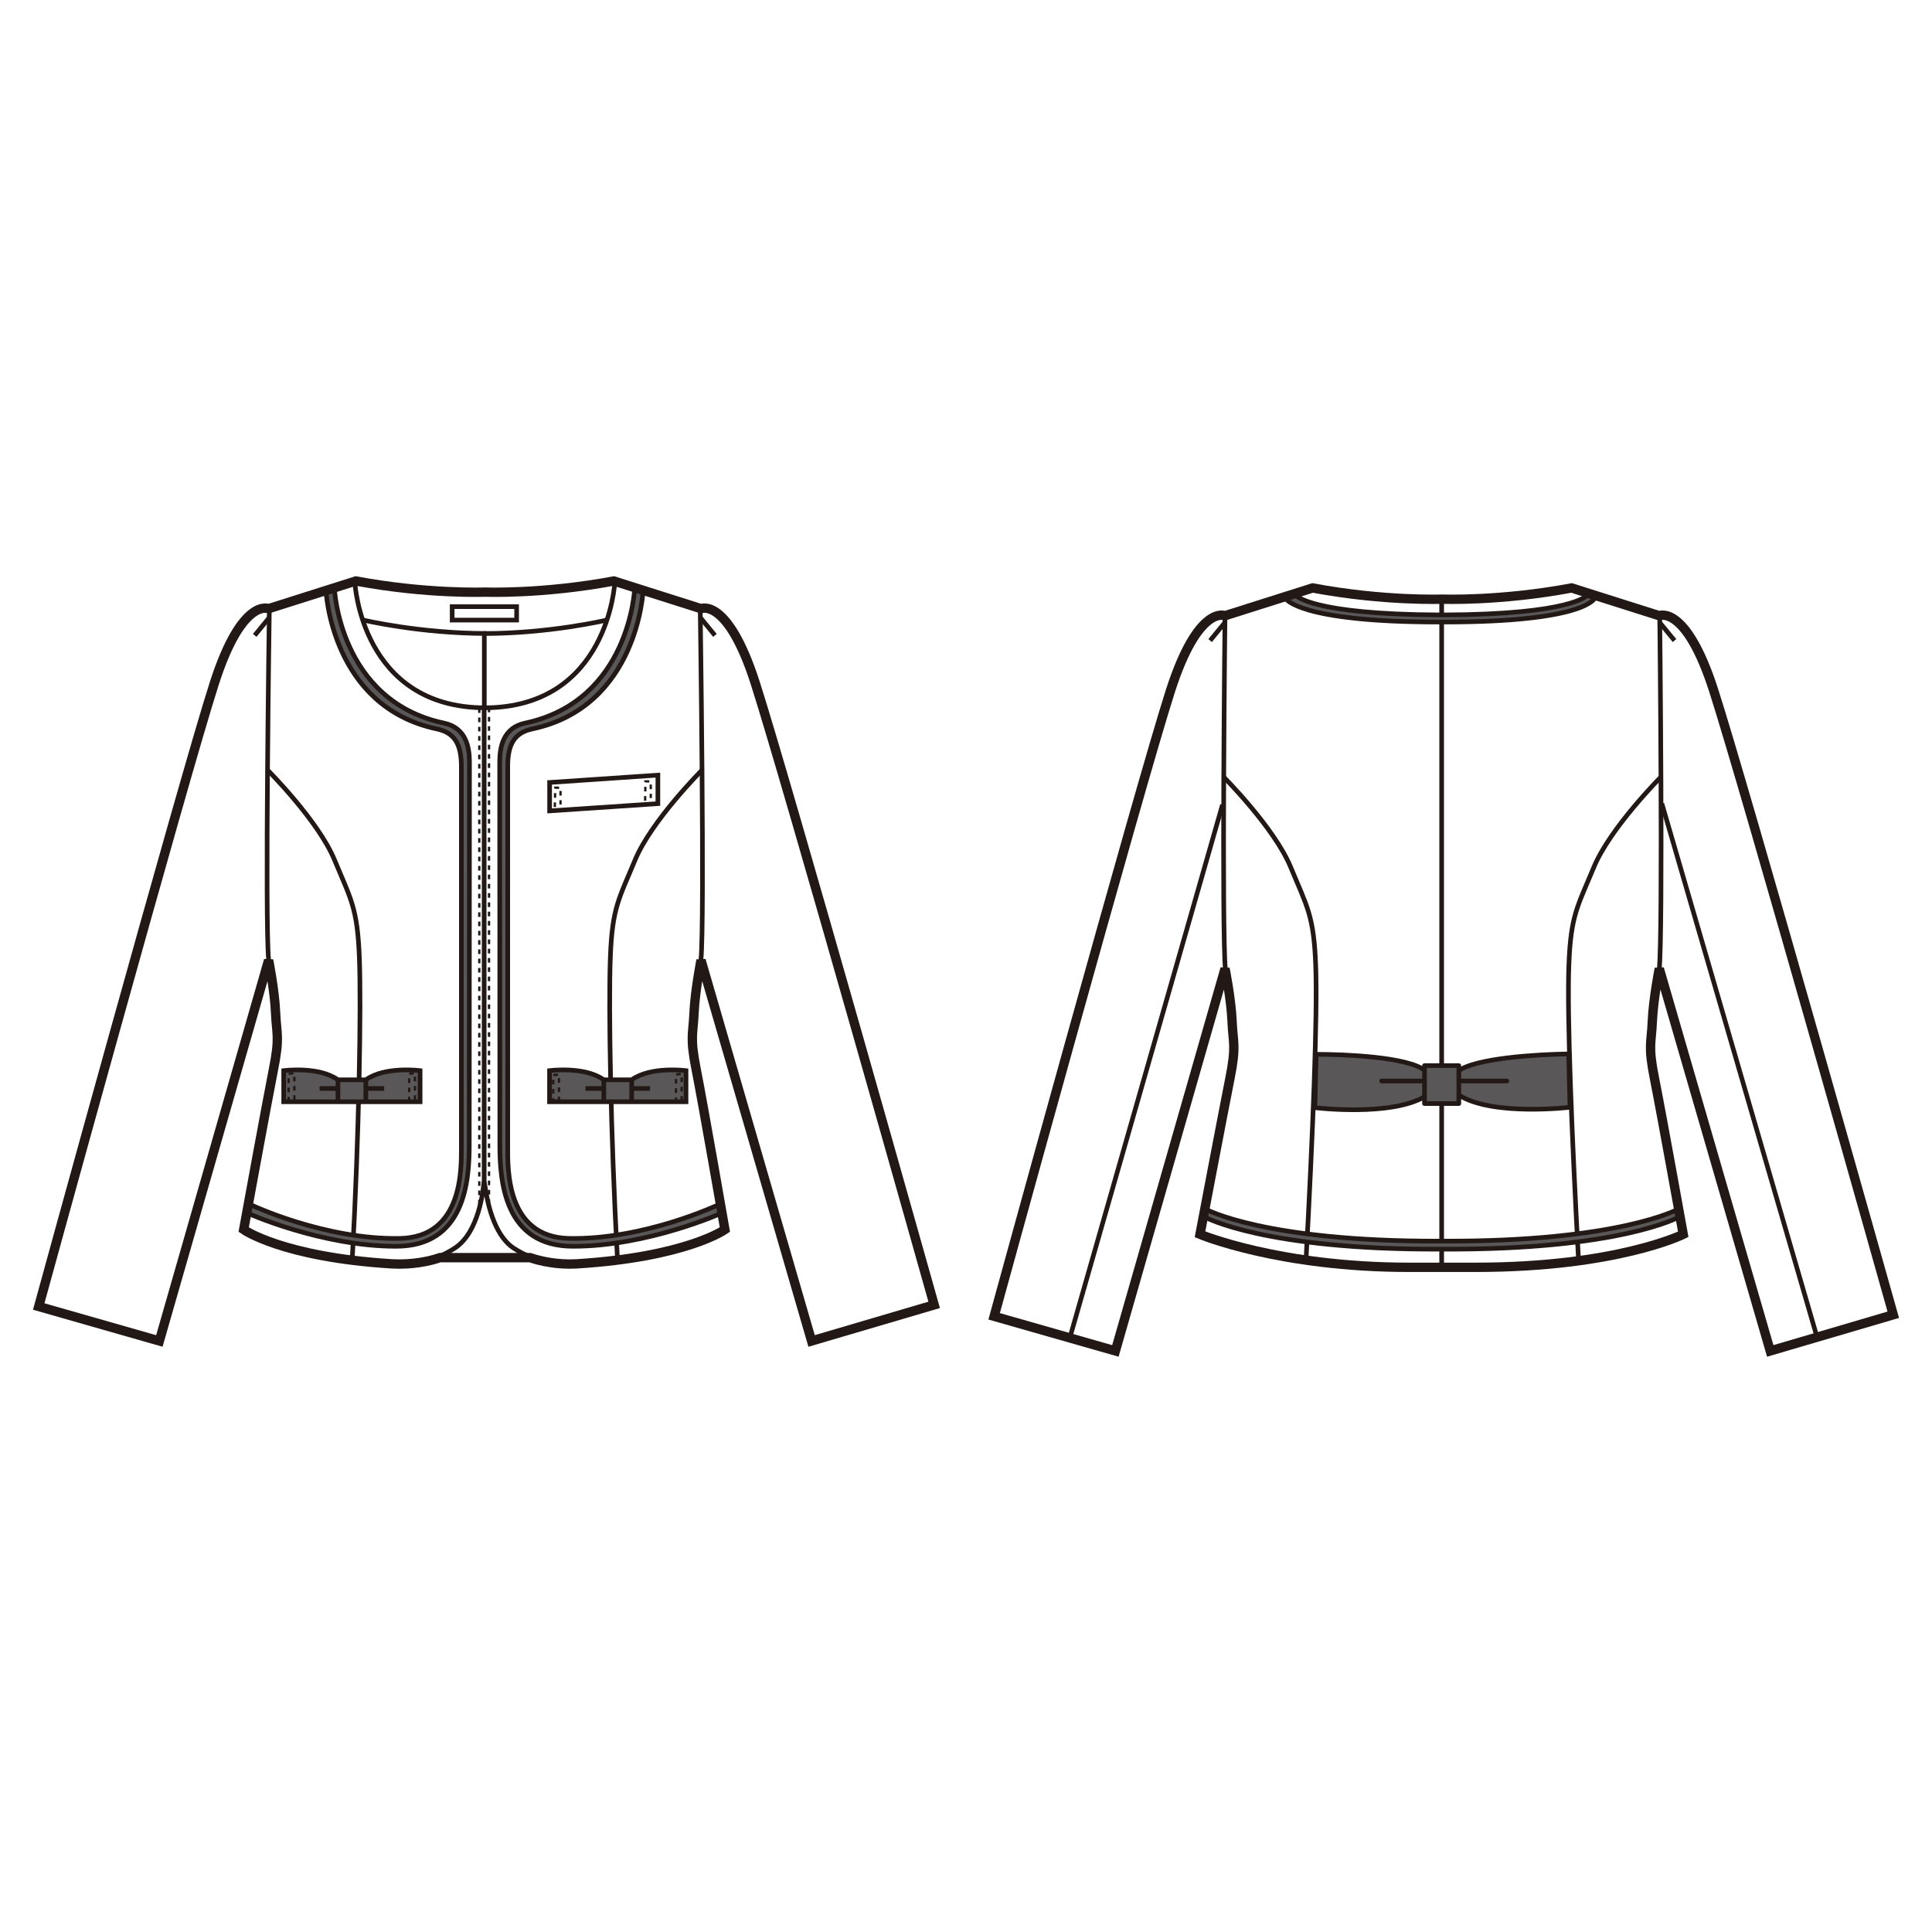 <?xml version="1.0" encoding="UTF-8"?>
<svg id="_レイヤー_1" data-name="レイヤー_1" xmlns="http://www.w3.org/2000/svg" version="1.1" viewBox="0 0 250 250">
  <!-- Generator: Adobe Illustrator 30.0.0, SVG Export Plug-In . SVG Version: 2.1.1 Build 123)  -->
  <defs>
    <style>
      .st0 {
        fill: #595757;
      }

      .st1 {
        stroke-dasharray: .6 .6;
        stroke-width: .3px;
      }

      .st1, .st2, .st3, .st4 {
        fill: none;
        stroke: #221815;
      }

      .st2 {
        stroke-width: 1.21px;
      }

      .st3 {
        stroke-linecap: round;
        stroke-linejoin: round;
      }

      .st3, .st4 {
        stroke-width: .6px;
      }
    </style>
  </defs>
  <line class="st4" x1="186.55" y1="77.93" x2="186.55" y2="163.83"/>
  <path class="st4" d="M214.98,100.48s-6.6,6.6-8.73,11.72c-2.12,5.11-3,6.23-3.24,12.72-.25,6.49.38,22.01,1.25,38.1"/>
  <path class="st4" d="M158.28,100.48s6.61,6.6,8.73,11.72c2.11,5.11,3,6.23,3.24,12.72.25,6.49-.38,22.01-1.25,38.1"/>
  <path class="st4" d="M214.77,79.9s.44,40.62-.07,45.61"/>
  <line class="st4" x1="214.74" y1="80.52" x2="216.68" y2="82.89"/>
  <path class="st4" d="M158.51,79.9s-.44,40.62.06,45.61"/>
  <line class="st4" x1="158.53" y1="80.52" x2="156.59" y2="82.89"/>
  <line class="st4" x1="215.04" y1="103.97" x2="235.15" y2="173.11"/>
  <line class="st4" x1="158.19" y1="104.13" x2="138.39" y2="173.27"/>
  <path class="st0" d="M184.4,141.88c-4.43,2.65-14.26,1.45-14.26,1.45l.17-6.9c3.78,0,11.88.33,14.1,2.11"/>
  <path class="st3" d="M184.4,141.88c-4.43,2.65-14.26,1.45-14.26,1.45l.17-6.9c3.78,0,11.88.33,14.1,2.11"/>
  <path class="st0" d="M188.91,141.79c4.43,2.66,14.25,1.49,14.25,1.49l-.17-6.9c-3.79.05-12.19.5-14.41,2.29"/>
  <path class="st3" d="M188.91,141.79c4.43,2.66,14.25,1.49,14.25,1.49l-.17-6.9c-3.79.05-12.19.5-14.41,2.29"/>
  <line class="st3" x1="178.79" y1="139.88" x2="194.98" y2="139.88"/>
  <rect class="st0" x="184.33" y="137.89" width="4.44" height="4.91"/>
  <rect class="st3" x="184.33" y="137.89" width="4.44" height="4.91"/>
  <path class="st0" d="M206.42,77.31s-.88,3.18-19.53,3.18h-.68c-18.22,0-19.83-3.03-19.83-3.03l1.31-.41s1.99,2.45,18.52,2.52h.68c16.52-.06,18.46-2.52,18.46-2.52l1.07.27Z"/>
  <path class="st4" d="M206.42,77.31s-.88,3.18-19.53,3.18h-.68c-18.22,0-19.83-3.03-19.83-3.03l1.31-.41s1.99,2.45,18.52,2.52h.68c16.52-.06,18.46-2.52,18.46-2.52l1.07.27Z"/>
  <path class="st0" d="M186.35,161.64c-22.78.09-30.41-4.14-30.41-4.14l.04-1.05s7.63,4.24,30.42,4.15h.37c22.78.09,30.4-4.15,30.4-4.15l.05,1.05s-7.62,4.24-30.41,4.14h-.47Z"/>
  <path class="st4" d="M186.35,161.64c-22.78.09-30.41-4.14-30.41-4.14l.04-1.05s7.63,4.24,30.42,4.15h.37c22.78.09,30.4-4.15,30.4-4.15l.05,1.05s-7.62,4.24-30.41,4.14h-.47Z"/>
  <path class="st2" d="M190.94,163.99c18.28,0,26.87-4.27,26.87-4.27,0,0-2.84-15.76-3.71-20.11-.87-4.34-.41-4.58-.29-7.44.12-2.86.9-6.83.9-6.83l14.36,49.47,15.92-4.68s-19.21-68.29-23.25-80.82c-3.6-11.17-7.04-9.64-7.04-9.64l-11.33-3.59c-9.3,1.74-16.72,1.45-16.72,1.45,0,0-7.49.29-16.8-1.45l-11.33,3.59s-3.43-1.52-7.04,9.64c-4.03,12.52-22.84,81.02-22.84,81.02l15.69,4.48,14.19-49.47s.79,3.96.91,6.83c.12,2.86.58,3.1-.29,7.44-.87,4.35-3.86,20.11-3.86,20.11,0,0,10.18,4.27,27.06,4.27h8.58Z"/>
  <path class="st4" d="M90.61,78.92s.59,40.34.09,45.29"/>
  <path class="st4" d="M56.44,162.72c1.04-.37,1.83-.84,2.45-1.24,3.07-2.05,3.63-7.37,3.74-8.58l.14.66c.24,1.64,1.03,6.16,3.66,7.92.65.43,1.47.91,2.58,1.29"/>
  <path class="st4" d="M79.55,75.39s-.83,16.2-16.9,16.2v61.69"/>
  <path class="st4" d="M90.84,99.65s-6.55,6.55-8.65,11.61c-2.1,5.06-2.97,6.18-3.21,12.61-.25,6.43.04,22.94.91,38.88"/>
  <line class="st4" x1="90.59" y1="79.87" x2="92.51" y2="82.22"/>
  <path class="st4" d="M78.44,80.25s-7.26,1.73-15.91,1.73"/>
  <path class="st0" d="M88.77,142.57v-4.03s-4.56-.6-7.03,1.19h-3.61c-2.47-1.79-7.02-1.19-7.02-1.19v4.03h17.66Z"/>
  <path class="st4" d="M88.77,142.57v-4.03s-4.56-.6-7.03,1.19h-3.61c-2.47-1.79-7.02-1.19-7.02-1.19v4.03h17.66Z"/>
  <polyline class="st4" points="78.13 139.73 78.13 140.85 78.13 142.57"/>
  <line class="st4" x1="75.76" y1="140.85" x2="78.13" y2="140.85"/>
  <polyline class="st4" points="81.74 139.73 81.74 140.85 81.74 142.57"/>
  <line class="st4" x1="84.11" y1="140.85" x2="81.73" y2="140.85"/>
  <path class="st4" d="M34.85,78.92s-.59,40.34-.09,45.29"/>
  <path class="st4" d="M45.92,75.39s.83,16.2,16.9,16.2"/>
  <path class="st4" d="M34.63,99.65s6.56,6.55,8.65,11.61c2.1,5.06,2.97,6.18,3.22,12.61.25,6.43-.04,22.94-.91,38.88"/>
  <line class="st4" x1="34.88" y1="79.87" x2="32.96" y2="82.22"/>
  <path class="st4" d="M62.94,81.97c-8.65,0-15.91-1.73-15.91-1.73"/>
  <path class="st0" d="M36.71,142.57v-4.03s4.55-.6,7.02,1.19h3.61c2.47-1.79,7.02-1.19,7.02-1.19v4.03h-17.65Z"/>
  <path class="st4" d="M36.71,142.57v-4.03s4.55-.6,7.02,1.19h3.61c2.47-1.79,7.02-1.19,7.02-1.19v4.03h-17.65Z"/>
  <polyline class="st4" points="47.34 139.73 47.34 140.85 47.34 142.57"/>
  <line class="st4" x1="49.71" y1="140.85" x2="47.34" y2="140.85"/>
  <polyline class="st4" points="43.73 139.73 43.73 140.85 43.73 142.57"/>
  <line class="st4" x1="41.36" y1="140.85" x2="43.73" y2="140.85"/>
  <line class="st4" x1="62.67" y1="91.53" x2="62.67" y2="82.09"/>
  <polygon class="st4" points="85.13 103.99 71.12 104.93 71.12 101.25 85.13 100.3 85.13 103.99"/>
  <polyline class="st1" points="71.79 104.43 71.85 101.93 72.53 101.93 72.53 104.1"/>
  <polyline class="st1" points="83.48 103.61 83.52 101.11 84.21 101.11 84.21 103.27"/>
  <rect class="st4" x="58.51" y="78.5" width="8.34" height="1.74"/>
  <path class="st0" d="M93.49,156.93s-9.58,4.34-19.33,4.34c-8.88,0-9.48-8.37-9.48-13.09,0-1.27-.02-48.54-.02-49.56,0-1.91.42-4.44,3.28-5.05,13.59-2.88,14.19-17.45,14.19-17.45l1.09.27s-.66,15.04-14.32,17.93c-2.26.48-3.2,1.89-3.2,4.85v49.26c0,2.73-.24,11.67,7.96,11.82,9.74.19,19.33-4.37,19.33-4.37"/>
  <path class="st4" d="M93.49,156.93s-9.58,4.34-19.33,4.34c-8.88,0-9.48-8.37-9.48-13.09,0-1.27-.02-48.54-.02-49.56,0-1.91.42-4.44,3.28-5.05,13.59-2.88,14.19-17.45,14.19-17.45l1.09.27s-.66,15.04-14.32,17.93c-2.26.48-3.2,1.89-3.2,4.85v49.26c0,2.73-.24,11.67,7.96,11.82,9.74.19,19.33-4.37,19.33-4.37"/>
  <path class="st0" d="M31.91,156.93s9.59,4.34,19.33,4.34c8.88,0,9.48-8.37,9.48-13.09,0-1.27.03-48.54.03-49.56,0-1.91-.43-4.44-3.29-5.05-13.59-2.88-14.19-17.45-14.19-17.45l-1.09.27s.66,15.04,14.33,17.93c2.25.48,3.19,1.89,3.19,4.85v49.26c0,2.73.24,11.67-7.96,11.82-9.74.19-19.33-4.37-19.33-4.37"/>
  <path class="st4" d="M31.91,156.93s9.59,4.34,19.33,4.34c8.88,0,9.48-8.37,9.48-13.09,0-1.27.03-48.54.03-49.56,0-1.91-.43-4.44-3.29-5.05-13.59-2.88-14.19-17.45-14.19-17.45l-1.09.27s.66,15.04,14.33,17.93c2.25.48,3.19,1.89,3.19,4.85v49.26c0,2.73.24,11.67-7.96,11.82-9.74.19-19.33-4.37-19.33-4.37"/>
  <path class="st2" d="M68.59,162.74c1.37.47,3.61.95,6.05.8,14.14-.87,19.16-4.43,19.16-4.43,0,0-2.84-16.32-3.7-20.65-.86-4.33-.41-4.58-.29-7.42.13-2.84.9-6.79.9-6.79l14.31,49.27,15.86-4.67s-19.15-68.03-23.16-80.49c-3.58-11.13-7.01-9.6-7.01-9.6l-11.28-3.58c-9.27,1.73-16.65,1.44-16.65,1.44,0,0-7.46.29-16.73-1.44l-11.29,3.58s-3.42-1.52-7.01,9.6c-4.01,12.47-22.74,80.7-22.74,80.7l15.61,4.46,14.14-49.27s.78,3.95.9,6.79c.12,2.84.58,3.09-.29,7.42-.86,4.33-3.84,20.65-3.84,20.65,0,0,5.01,3.56,19.16,4.43,2.51.15,4.85-.31,6.23-.8h11.66Z"/>
  <line class="st1" x1="62.02" y1="91.65" x2="62.02" y2="155.96"/>
  <line class="st1" x1="63.28" y1="91.57" x2="63.28" y2="155.66"/>
  <polyline class="st1" points="37.35 142.53 37.35 138.94 38.09 138.86 38.09 142.44"/>
  <polyline class="st1" points="52.95 142.53 52.95 138.94 53.69 138.86 53.69 142.44"/>
  <polyline class="st1" points="71.59 142.71 71.59 139.13 72.33 139.04 72.33 142.62"/>
  <polyline class="st1" points="87.47 142.62 87.47 139.04 88.21 138.95 88.21 142.53"/>
</svg>